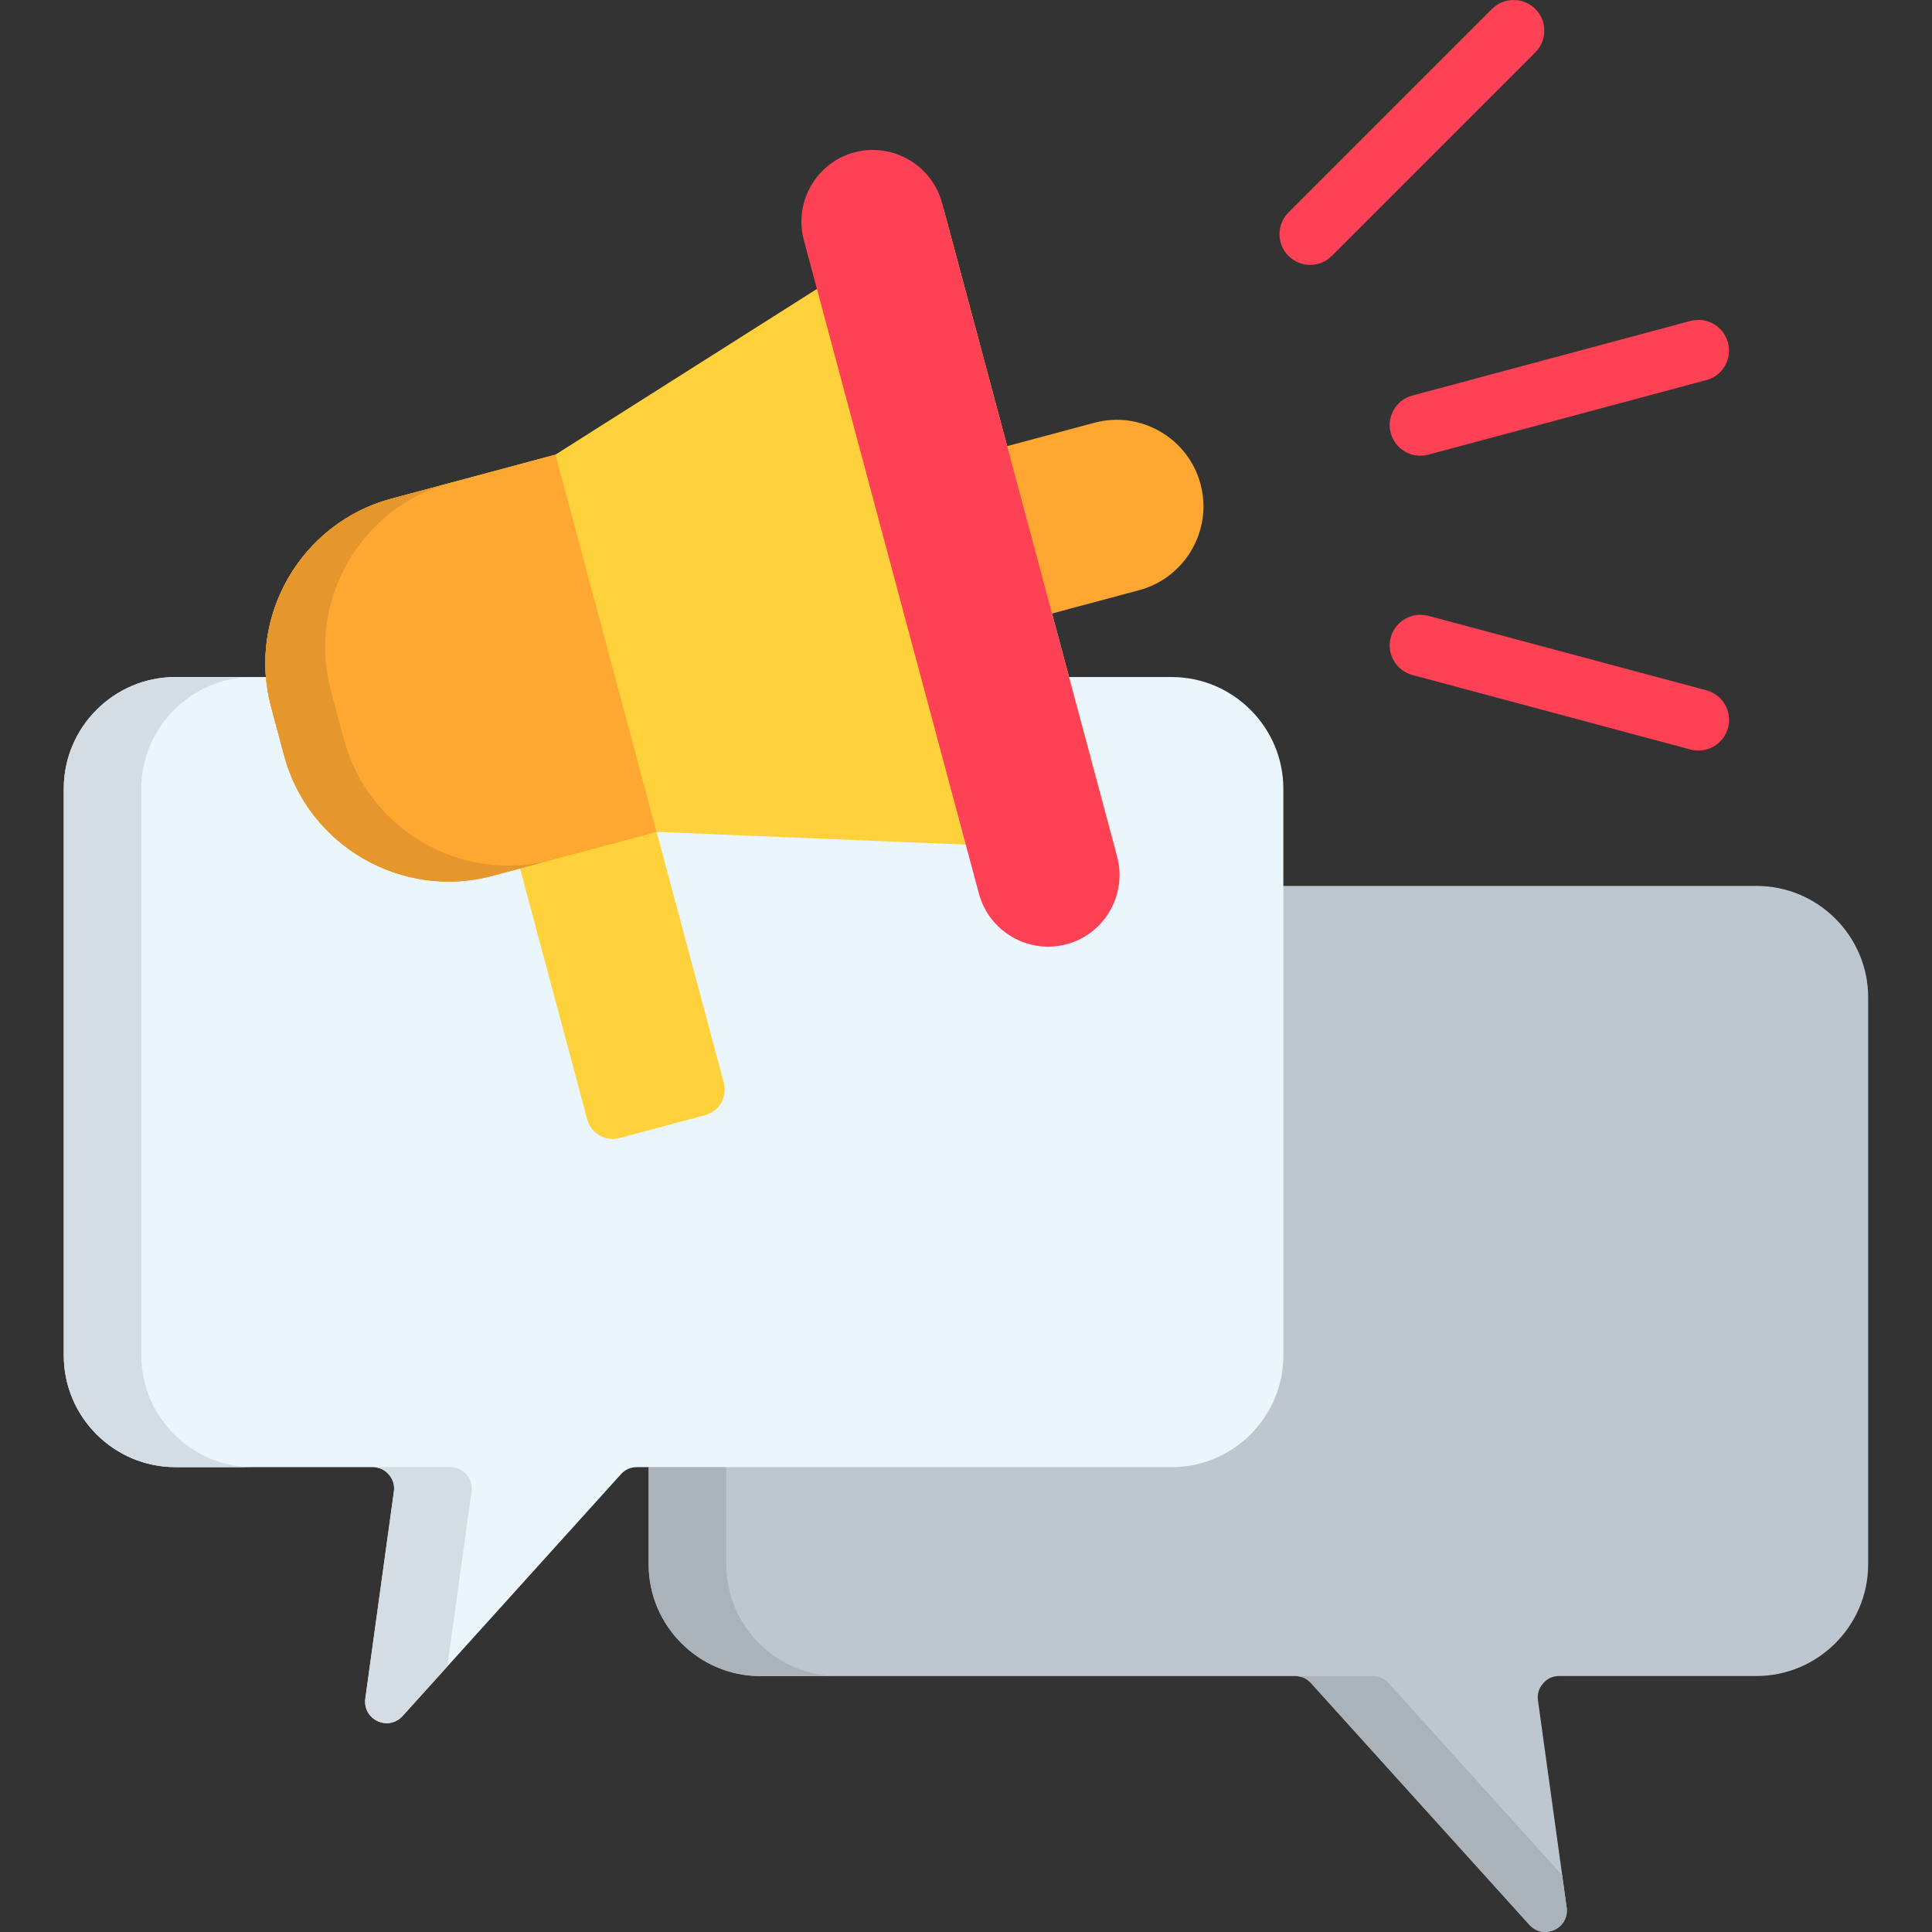 <?xml version="1.0" encoding="UTF-8"?> <svg xmlns="http://www.w3.org/2000/svg" id="Layer_1" viewBox="0 0 512 512"><rect x="0" y="0" width="512" height="512" fill="#333333" stroke="none"/><g><path clip-rule="evenodd" d="m465.51 234.78h-264.02c-16.27 0-29.59 13.29-29.59 29.56v150.24c0 16.27 13.32 29.59 29.59 29.59h141.73c1.67 0 3.09.62 4.22 1.87l57.88 64.06c1.7 1.87 4.31 2.41 6.6 1.33 2.32-1.05 3.6-3.4 3.26-5.92l-7.6-54.88c-.23-1.7.23-3.23 1.36-4.51 1.11-1.3 2.58-1.96 4.28-1.96h52.27c16.27 0 29.59-13.32 29.59-29.59v-150.22c.02-16.27-13.3-29.57-29.57-29.57z" fill="#bec7cf" fill-rule="evenodd"></path><path clip-rule="evenodd" d="m46.49 179.42h264.02c16.27 0 29.59 13.32 29.59 29.59v150.21c0 16.3-13.32 29.59-29.59 29.59h-141.73c-1.67 0-3.12.65-4.22 1.87l-57.88 64.09c-1.7 1.87-4.34 2.41-6.63 1.33-2.3-1.08-3.57-3.43-3.23-5.95l7.57-54.85c.26-1.7-.23-3.26-1.33-4.54-1.13-1.28-2.58-1.96-4.31-1.96h-52.26c-16.3 0-29.59-13.29-29.59-29.59v-150.2c0-16.27 13.29-29.59 29.59-29.59z" fill="#ebf5fc" fill-rule="evenodd"></path><path d="m352.94 67.82c-3.17 3.17-8.31 3.17-11.48 0s-3.17-8.33 0-11.51l53.94-53.94c3.17-3.15 8.31-3.15 11.48 0 3.17 3.17 3.17 8.33 0 11.51zm25.57 52.67c-4.34 1.16-8.79-1.42-9.95-5.75-1.16-4.34 1.42-8.79 5.75-9.92l73.67-19.76c4.34-1.16 8.79 1.42 9.95 5.75 1.16 4.34-1.42 8.79-5.75 9.92zm-4.19 58.39c-4.34-1.16-6.92-5.61-5.75-9.95 1.16-4.31 5.61-6.89 9.95-5.73l73.67 19.73c4.34 1.16 6.92 5.61 5.75 9.95-1.16 4.34-5.61 6.89-9.95 5.75z" fill="#ff4155"></path><g clip-rule="evenodd" fill-rule="evenodd"><path d="m46.49 179.42h20.55c-16.27 0-29.59 13.32-29.59 29.59v150.21c0 16.3 13.32 29.59 29.59 29.59h-20.55c-16.3 0-29.59-13.29-29.59-29.59v-150.21c0-16.27 13.29-29.59 29.59-29.59zm72.06 262.18-11.88 13.18c-1.7 1.87-4.34 2.41-6.63 1.33-2.3-1.08-3.57-3.43-3.23-5.95l7.57-54.85c.26-1.7-.23-3.26-1.33-4.54-1.13-1.28-2.58-1.96-4.31-1.96h20.58c1.7 0 3.17.68 4.31 1.96 1.11 1.28 1.56 2.83 1.33 4.54z" fill="#d4dde3"></path><path d="m171.9 388.82v25.77c0 16.27 13.32 29.59 29.59 29.59h20.55c-16.27 0-29.57-13.32-29.57-29.59v-25.77zm171.32 55.36c1.67 0 3.09.62 4.22 1.87l57.88 64.06c1.7 1.87 4.31 2.41 6.6 1.33 2.32-1.05 3.6-3.4 3.26-5.92l-1.19-8.56-45.99-50.91c-1.11-1.25-2.55-1.87-4.22-1.87z" fill="#abb3ba"></path><path d="m295.66 225.48-121.66-5.02-43.51 11.65c-23.92 6.41-48.76-7.91-55.19-31.86l-3.46-12.93c-6.41-23.92 7.94-48.76 31.86-55.16l43.51-11.68 102.84-65.17z" fill="#ffd23b"></path><path d="m129.04 197.42 36.2-9.69 26.59 99.24c.99 3.71-1.25 7.57-4.96 8.56l-22.68 6.07c-3.71.99-7.57-1.22-8.56-4.93z" fill="#ffd23b"></path><path d="m147.21 120.49-43.51 11.68c-23.92 6.41-38.27 31.24-31.86 55.16l3.46 12.93c6.43 23.95 31.27 38.27 55.19 31.86l43.51-11.65z" fill="#fea832"></path><path d="m230.29 128.03 59.73-15.99c12.19-3.29 24.86 4.02 28.12 16.21v.03c3.29 12.19-4.03 24.83-16.24 28.12l-59.73 15.99z" fill="#fea832"></path><path d="m226.43 40.38c-10.09 2.69-16.1 13.15-13.41 23.22l46.4 173.23c2.72 10.09 13.15 16.1 23.22 13.41 10.09-2.69 16.1-13.15 13.41-23.22l-46.4-173.23c-2.69-10.06-13.15-16.1-23.22-13.41z" fill="#ff4155"></path><path d="m119.54 127.91-15.85 4.25c-23.92 6.41-38.27 31.24-31.86 55.16l3.46 12.93c6.43 23.95 31.27 38.27 55.19 31.86l15.87-4.25c-23.95 6.43-48.78-7.91-55.19-31.86l-3.46-12.93c-6.43-23.92 7.92-48.75 31.84-55.16z" fill="#e5972d"></path></g></g></svg> 